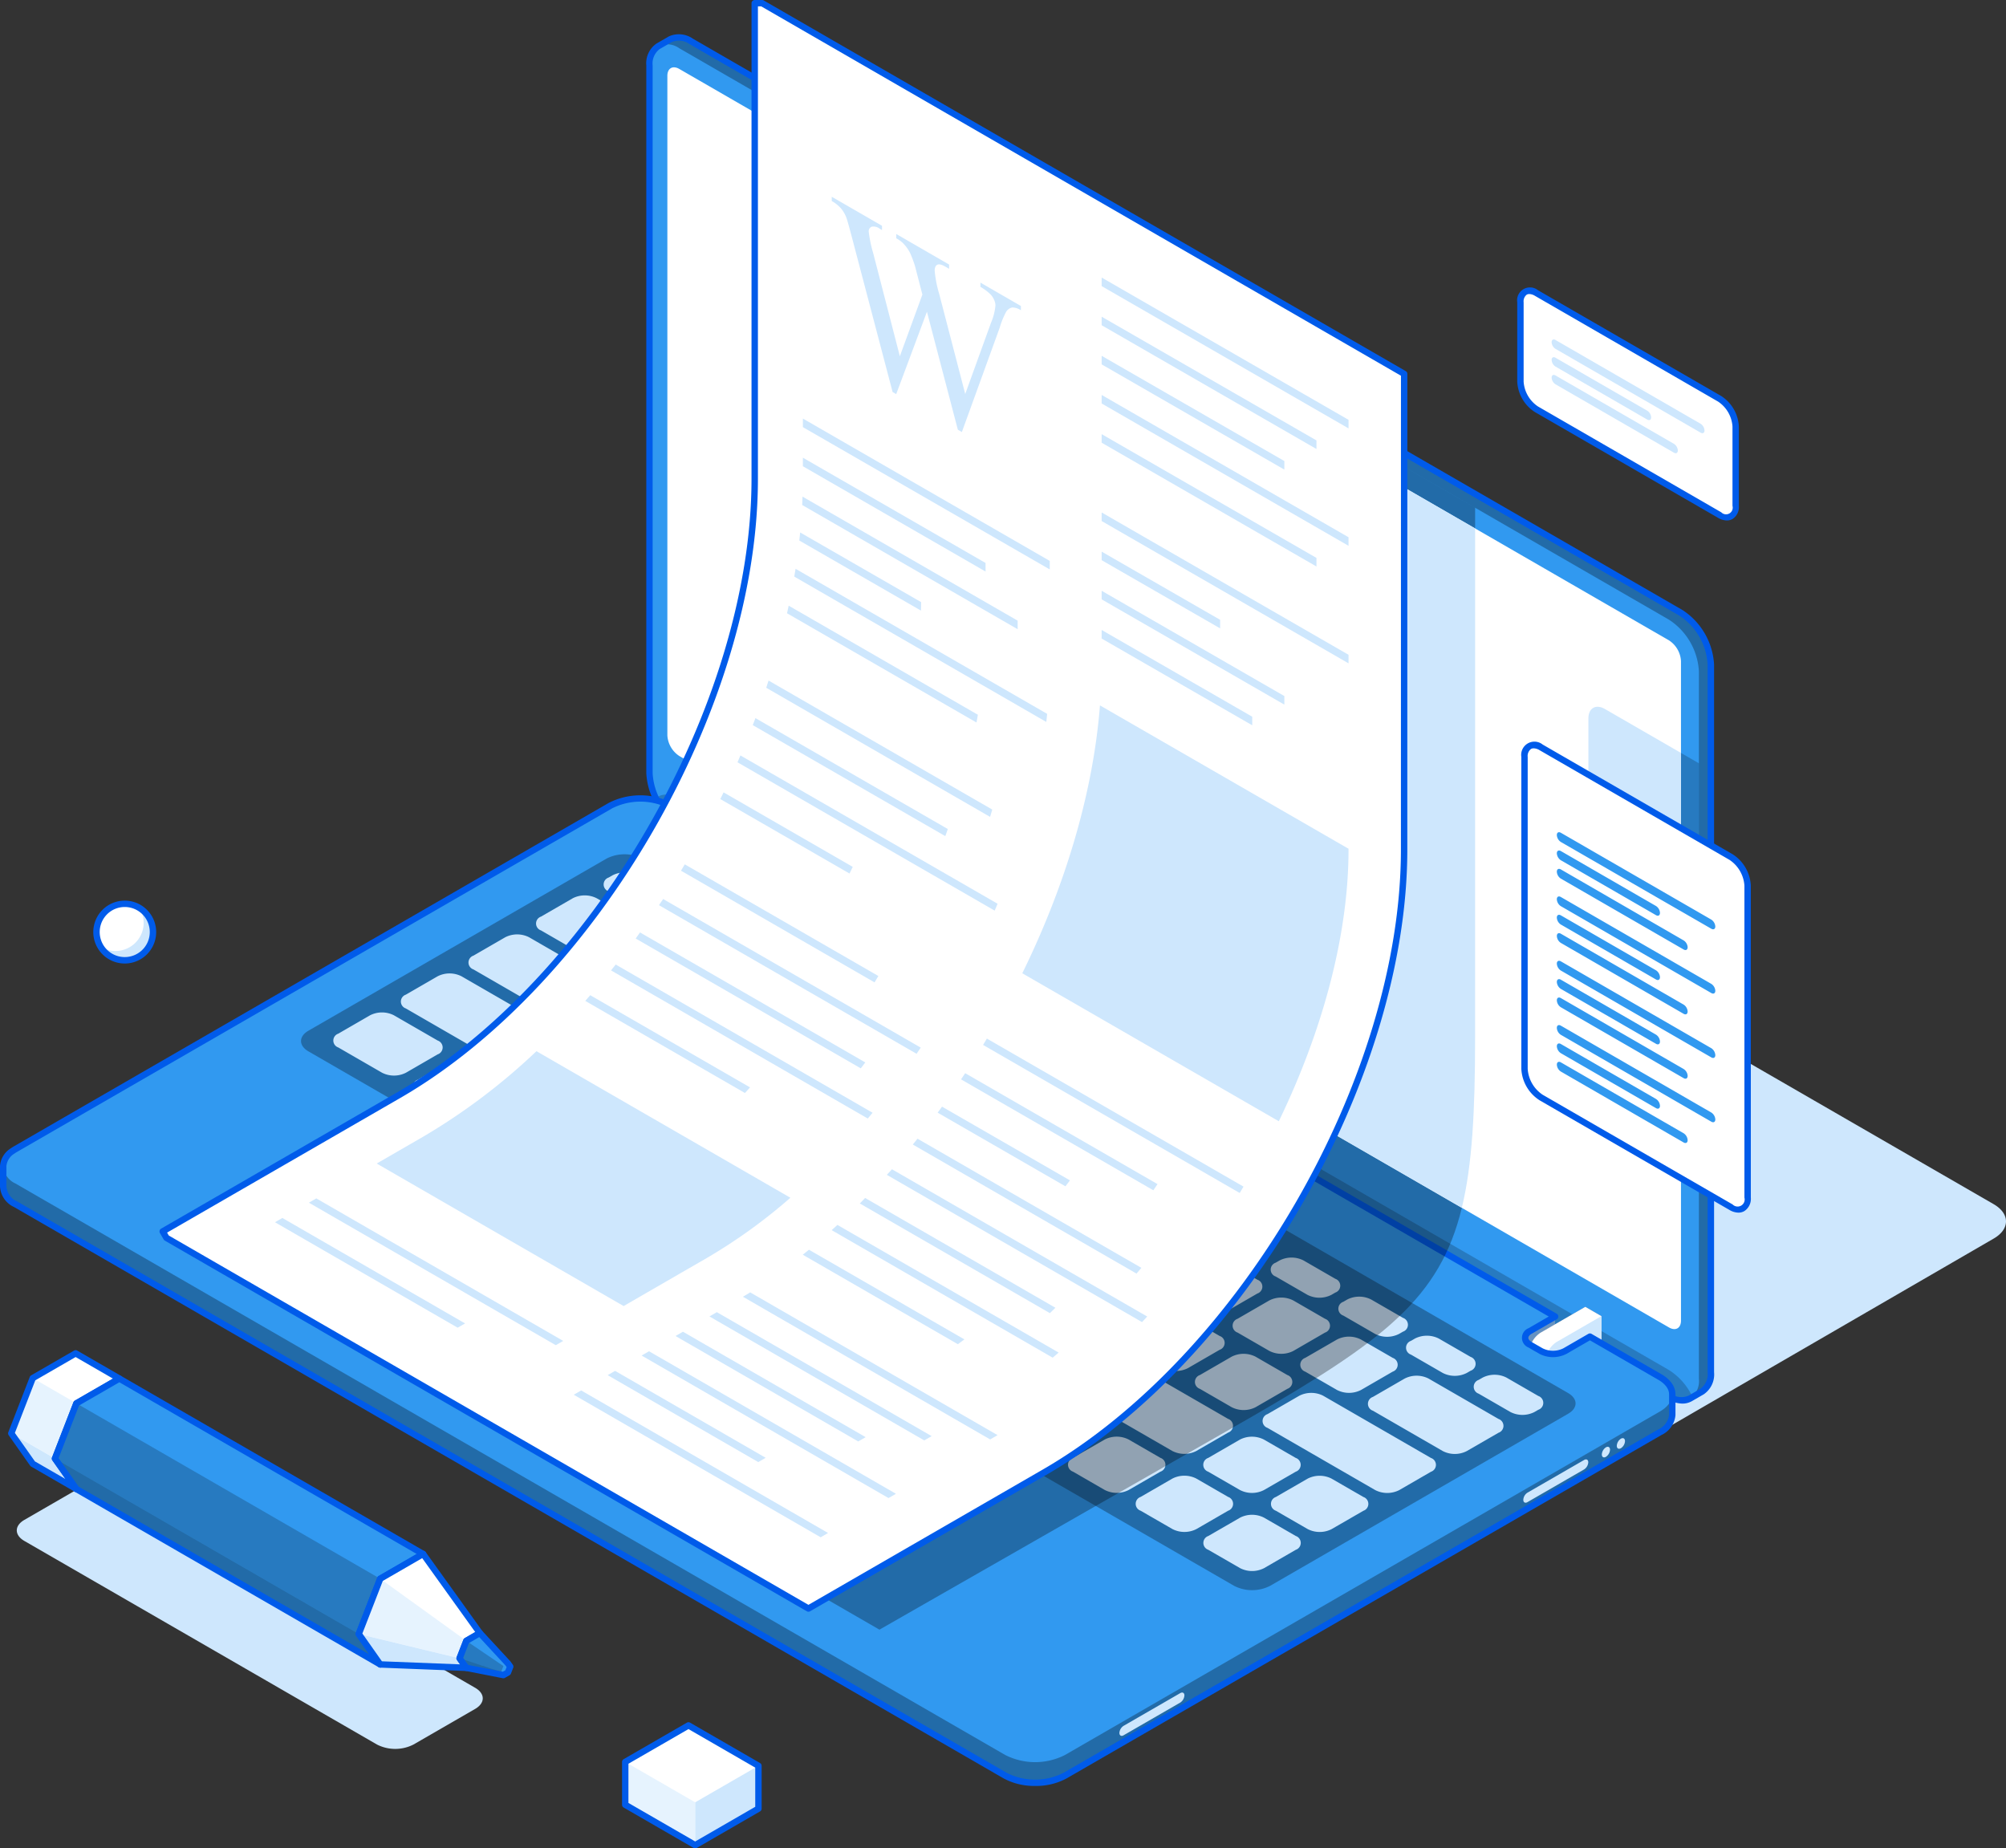 <svg xmlns="http://www.w3.org/2000/svg" width="338.347" height="311.747" viewBox="0 0 338.347 311.747"><rect x="0" y="0" width="338.347" height="311.747" fill="#333333" stroke="none"/><g id="Group_10323" data-name="Group 10323" transform="translate(-584.231 -151.448)"><g id="Group_10322" data-name="Group 10322" transform="translate(584.231 151.448)"><g id="Group_10298" data-name="Group 10298" transform="translate(0 5.759)"><path id="Path_9676" data-name="Path 9676" d="M793.729,440.85l11.8,6.813,4.222-2.437a4.444,4.444,0,0,1,4.026,0l1.846,1.065a1.227,1.227,0,0,1,0,2.323l-4.224,2.437,131.585,75.971,4.219-2.436a4.451,4.451,0,0,1,4.028,0l1.845,1.065a1.228,1.228,0,0,1,0,2.326l-4.219,2.436,11.8,6.815a11.129,11.129,0,0,0,10.066,0L1038,498.244c2.776-1.6,2.776-4.206-.006-5.811L871.06,396.053a11.116,11.116,0,0,0-10.061,0l-67.275,38.988C790.947,436.643,790.949,439.244,793.729,440.85Z" transform="translate(-701.735 -295.1)" fill="#cee7fd"></path><path id="Path_9677" data-name="Path 9677" d="M840.425,166.316l-2,1.151a.03.03,0,0,1-.017.009l0,0h0a3.534,3.534,0,0,0-1.463,3.246l0,119.368a11.12,11.12,0,0,0,5.032,8.715l166.936,96.379a3.559,3.559,0,0,0,3.531.366v.006l.03-.015,0,0,2-1.154,0,0a3.523,3.523,0,0,0,1.487-3.258l0-119.369a11.141,11.141,0,0,0-5.038-8.713L844,166.666a3.565,3.565,0,0,0-3.505-.379l-.006-.007-.042.026A.034.034,0,0,0,840.425,166.316Z" transform="translate(-727.401 -165.44)" fill="#3199f0"></path><path id="Path_9678" data-name="Path 9678" d="M1205.085,426.832c-1.545-.892-2.8-.168-2.8,1.612l0,52.6a6.173,6.173,0,0,0,2.8,4.847l15.843,9.146,0-59.052Z" transform="translate(-934.376 -313.003)" opacity="0.2" style="mix-blend-mode: overlay;isolation: isolate"></path><path id="Path_9679" data-name="Path 9679" d="M1012.881,263.043,845.948,166.666a3.565,3.565,0,0,0-3.505-.379l-.006-.007-.042.026a.035.035,0,0,0-.018.01l-1.986,1.147a3.549,3.549,0,0,1,3.54.362l166.937,96.381a11.119,11.119,0,0,1,5.034,8.715l0,119.367a3.53,3.53,0,0,1-1.472,3.249l1.993-1.151,0,0a3.523,3.523,0,0,0,1.487-3.258l0-119.369A11.141,11.141,0,0,0,1012.881,263.043Z" transform="translate(-729.353 -165.44)" opacity="0.3" style="mix-blend-mode: overlay;isolation: isolate"></path><path id="Path_9680" data-name="Path 9680" d="M1010.344,557.674,843.409,461.3c-1.6-.924-3.018-.884-3.94-.079a10.652,10.652,0,0,0,3.94,4.507L1010.344,562.1c1.6.924,3.019.884,3.942.078A10.658,10.658,0,0,0,1010.344,557.674Z" transform="translate(-728.831 -332.354)" opacity="0.2" style="mix-blend-mode: overlay;isolation: isolate"></path><g id="Group_10291" data-name="Group 10291" transform="translate(109.006)"><path id="Path_9681" data-name="Path 9681" d="M1010.455,395.706a5.093,5.093,0,0,1-2.514-.759L841.006,298.569a11.727,11.727,0,0,1-5.3-9.181l0-119.367a4.052,4.052,0,0,1,1.714-3.7l.031-.018.009-.005,1.993-1.149.013-.007h0l.042-.025a.565.565,0,0,1,.114-.052,4.131,4.131,0,0,1,3.943.432l166.933,96.378a11.753,11.753,0,0,1,5.307,9.178l0,119.37a4.05,4.05,0,0,1-1.726,3.706l-.033.021-1.964,1.134a.4.4,0,0,1-.064.038.57.57,0,0,1-.055.024A3.166,3.166,0,0,1,1010.455,395.706ZM837.993,167.228l-.018.011a3.037,3.037,0,0,0-1.2,2.781l0,119.368a10.536,10.536,0,0,0,4.763,8.248l166.935,96.378a3.062,3.062,0,0,0,3,.362.545.545,0,0,1,.056-.026l1.935-1.118.036-.023a3.023,3.023,0,0,0,1.215-2.79l0-119.369a10.559,10.559,0,0,0-4.769-8.246L843.022,166.426a3.071,3.071,0,0,0-2.978-.372.543.543,0,0,1-.067.031l-1.983,1.144h0Zm1.727-1.618h0Z" transform="translate(-835.702 -164.734)" fill="#005bea"></path></g><path id="Path_9682" data-name="Path 9682" d="M1012.86,390.183,845.926,293.8a4.468,4.468,0,0,1-2.017-3.485V179.08c0-1.281.905-1.8,2.014-1.161L1012.86,274.3a4.463,4.463,0,0,1,2.014,3.488l0,111.236C1014.874,390.3,1013.971,390.822,1012.86,390.183Z" transform="translate(-731.346 -172.048)" fill="#fff"></path><path id="Path_9683" data-name="Path 9683" d="M1205.085,426.832c-1.545-.892-2.8-.168-2.8,1.612l0,52.6a6.173,6.173,0,0,0,2.8,4.847l12.818,7.4V434.234Z" transform="translate(-934.376 -313.003)" fill="#cee7fd"></path><path id="Path_9684" data-name="Path 9684" d="M861.4,485.381l1.008.579,3.213-1.854v-3.487l-4.222,2.437A1.228,1.228,0,0,0,861.4,485.381Z" transform="translate(-740.784 -343.692)" fill="#80b6f1"></path><path id="Path_9685" data-name="Path 9685" d="M861.4,485.381l1.008.579,3.213-1.854v-3.487l-4.222,2.437A1.228,1.228,0,0,0,861.4,485.381Z" transform="translate(-740.784 -343.692)" opacity="0.2" style="mix-blend-mode: overlay;isolation: isolate"></path><g id="Group_10293" data-name="Group 10293" transform="translate(120.452 135.31)"><g id="Group_10292" data-name="Group 10292"><path id="Path_9686" data-name="Path 9686" d="M865.393,487.41l0,0a1.366,1.366,0,0,0,1.359-.138l7.549-4.359v-4.46l-2.707-1.564-7.555,4.362a4.259,4.259,0,0,0-1.929,3.343,1.383,1.383,0,0,0,.52,1.211l0,.009Z" transform="translate(-862.108 -476.887)" fill="#7185a3"></path><path id="Path_9687" data-name="Path 9687" d="M865.393,487.41l0,0a1.366,1.366,0,0,0,1.359-.138l7.549-4.359v-4.46l-2.707-1.564-7.555,4.362a4.259,4.259,0,0,0-1.929,3.343,1.383,1.383,0,0,0,.52,1.211l0,.009Z" transform="translate(-862.108 -476.887)" fill="#b7dafe"></path><path id="Path_9688" data-name="Path 9688" d="M877.839,480.5l-7.553,4.361a4.263,4.263,0,0,0-1.93,3.344c0,1.231.865,1.727,1.934,1.114l7.548-4.359Z" transform="translate(-865.648 -478.931)" opacity="0.5" style="mix-blend-mode: overlay;isolation: isolate"></path></g></g><path id="Path_9689" data-name="Path 9689" d="M1178.516,668.462l1,.584,3.213-1.856V663.7l-4.225,2.437A1.225,1.225,0,0,0,1178.516,668.462Z" transform="translate(-920.435 -447.414)" fill="#80b6f1"></path><path id="Path_9690" data-name="Path 9690" d="M1178.516,668.462l1,.584,3.213-1.856V663.7l-4.225,2.437A1.225,1.225,0,0,0,1178.516,668.462Z" transform="translate(-920.435 -447.414)" opacity="0.2" style="mix-blend-mode: overlay;isolation: isolate"></path><g id="Group_10294" data-name="Group 10294" transform="translate(257.908 214.655)"><path id="Path_9691" data-name="Path 9691" d="M1182.5,670.456h0a1.369,1.369,0,0,0,1.357-.137l7.549-4.362,0-4.456-2.71-1.568-7.555,4.362a4.277,4.277,0,0,0-1.928,3.344,1.383,1.383,0,0,0,.52,1.212l-.006.009Z" transform="translate(-1179.213 -659.933)" fill="#7185a3"></path><path id="Path_9692" data-name="Path 9692" d="M1182.5,670.456h0a1.369,1.369,0,0,0,1.357-.137l7.549-4.362,0-4.456-2.71-1.568-7.555,4.362a4.277,4.277,0,0,0-1.928,3.344,1.383,1.383,0,0,0,.52,1.212l-.006.009Z" transform="translate(-1179.213 -659.933)" fill="#fff"></path><path id="Path_9693" data-name="Path 9693" d="M1194.946,663.55l-7.555,4.359a4.281,4.281,0,0,0-1.93,3.344c0,1.231.867,1.727,1.934,1.115l7.549-4.362Z" transform="translate(-1182.753 -661.982)" fill="#cee7fd"></path></g><path id="Path_9694" data-name="Path 9694" d="M866.964,562.265c0-.017,0-.033,0-.05a2.741,2.741,0,0,0-.088-.352c0-.013-.007-.026-.011-.039a2.85,2.85,0,0,0-.147-.347c-.006-.013-.009-.025-.014-.038a3.377,3.377,0,0,0-.192-.313c-.012-.021-.023-.042-.038-.064a3.709,3.709,0,0,0-.244-.3.76.76,0,0,0-.05-.062,5.3,5.3,0,0,0-1.269-.994l-11.8-6.815-4.217,2.437a4.44,4.44,0,0,1-4.028,0l-.837-.482,0,0-1-.584a1.225,1.225,0,0,1-.009-2.322l1.2-.695h0l3.021-1.742L715.647,473.529l-4.221,2.436a4.443,4.443,0,0,1-4.027,0l-.837-.484-1.008-.579a1.228,1.228,0,0,1,0-2.326l1.2-.692h0l3.022-1.744-11.8-6.815a11.124,11.124,0,0,0-10.062,0L587.555,521.26q-.258.148-.484.309a3.276,3.276,0,0,0-1.594,2.567h0v.015c0,.005,0,.01,0,.014v3.422l.012,0a3.485,3.485,0,0,0,2.076,2.967l166.931,96.381a11.129,11.129,0,0,0,10.066,0L864.913,569a3.539,3.539,0,0,0,2.075-2.875h.006V566.1s0,0,0,0V562.6A2.261,2.261,0,0,0,866.964,562.265Z" transform="translate(-584.935 -333.211)" fill="#3199f0"></path><path id="Path_9695" data-name="Path 9695" d="M866.971,643.428c.132,1.141-.549,2.307-2.058,3.177l-100.355,57.94a11.122,11.122,0,0,1-10.066,0L587.56,608.163a3.545,3.545,0,0,1-2.086-2.906h0v3.422l.012,0a3.485,3.485,0,0,0,2.076,2.967l166.931,96.382a11.129,11.129,0,0,0,10.066,0l100.355-57.94a3.539,3.539,0,0,0,2.075-2.875h.006v-.028s0,0,0,0v-3.493A2.305,2.305,0,0,0,866.971,643.428Z" transform="translate(-584.935 -414.303)" opacity="0.3" style="mix-blend-mode: overlay;isolation: isolate"></path><g id="Group_10295" data-name="Group 10295" transform="translate(0 128.379)"><path id="Path_9696" data-name="Path 9696" d="M758.825,627.981a10.855,10.855,0,0,1-5.307-1.267L586.587,530.333a4.039,4.039,0,0,1-2.346-3.33.536.536,0,0,1-.011-.106v-3.422c0-.015,0-.033,0-.05a3.821,3.821,0,0,1,1.822-2.986c.165-.118.343-.232.527-.337l100.354-57.939a11.736,11.736,0,0,1,10.6,0l11.8,6.816a.538.538,0,0,1,0,.933l-4.222,2.437c-.358.208-.564.461-.564.7s.206.489.566.7l1.844,1.062a3.91,3.91,0,0,0,3.488,0l4.221-2.436a.536.536,0,0,1,.538,0L846.8,548.342a.538.538,0,0,1,0,.933l-4.226,2.437c-.356.206-.56.458-.56.692s.207.49.567.7l.963.56.044.023.838.482a3.911,3.911,0,0,0,3.49,0l4.216-2.437a.537.537,0,0,1,.539,0l11.8,6.815a5.836,5.836,0,0,1,1.4,1.1c.02.021.045.052.069.084a4.127,4.127,0,0,1,.269.336c.026.039.041.064.055.089a3.779,3.779,0,0,1,.21.346.66.66,0,0,1,.031.071,3.239,3.239,0,0,1,.163.39c0,.013.014.045.017.059a3.259,3.259,0,0,1,.1.409c0,.02.008.062.01.084a2.788,2.788,0,0,1,.033.4v3.5a.6.6,0,0,1-.007.091,4.078,4.078,0,0,1-2.343,3.278L764.123,626.716A10.834,10.834,0,0,1,758.825,627.981ZM585.308,526.791a.494.494,0,0,1,.012.122,2.984,2.984,0,0,0,1.806,2.486l166.931,96.382a10.554,10.554,0,0,0,9.527,0l100.355-57.94a3.041,3.041,0,0,0,1.806-2.415.491.491,0,0,1,.006-.076v-3.433a1.673,1.673,0,0,0-.024-.265v-.013c0-.011,0-.047-.005-.058a2.449,2.449,0,0,0-.065-.245l-.014-.05a2.408,2.408,0,0,0-.114-.262c-.007-.013-.016-.034-.023-.053-.044-.079-.1-.157-.148-.236-.008-.011-.025-.04-.031-.052a2.82,2.82,0,0,0-.209-.26l-.035-.044a4.77,4.77,0,0,0-1.149-.9L852.4,552.82l-3.947,2.281a4.968,4.968,0,0,1-4.569,0l-.792-.456a.459.459,0,0,1-.048-.025l-1-.584a1.752,1.752,0,0,1-.007-3.255l3.417-1.971L714.943,473.46l-3.952,2.28a4.972,4.972,0,0,1-4.566,0l-1.843-1.061a1.755,1.755,0,0,1,0-3.259l3.415-1.971L697,463.1a10.546,10.546,0,0,0-9.523,0L587.12,521.035a5.174,5.174,0,0,0-.441.282,2.785,2.785,0,0,0-1.369,2.134q0,.018,0,.036v3.3Z" transform="translate(-584.231 -460.899)" fill="#005bea"></path></g><path id="Path_9697" data-name="Path 9697" d="M864.8,607.238a6.68,6.68,0,0,1-6.04,0L702.614,517.086c-1.668-.962-1.67-2.525,0-3.487L752.9,484.565a6.673,6.673,0,0,1,6.039,0l156.144,90.15c1.667.963,1.673,2.524.006,3.486Z" transform="translate(-650.589 -345.519)" opacity="0.3" style="mix-blend-mode: overlay;isolation: isolate"></path><g id="Group_10296" data-name="Group 10296" transform="translate(56.222 141.386)"><path id="Path_9698" data-name="Path 9698" d="M726.179,524.687a4.45,4.45,0,0,1-4.026,0l-7.387-4.264a1.226,1.226,0,0,1,0-2.323l5.362-3.1a4.437,4.437,0,0,1,4.025,0l7.386,4.262a1.227,1.227,0,0,1,0,2.324Zm28.174-3.091a1.227,1.227,0,0,0,0-2.324l-18.8-10.851a4.445,4.445,0,0,0-4.028,0l-5.364,3.1a1.226,1.226,0,0,0,0,2.324l18.8,10.854a4.453,4.453,0,0,0,4.027,0Zm-11.4,6.583a1.227,1.227,0,0,0,0-2.324l-5.372-3.1a4.438,4.438,0,0,0-4.025,0l-5.366,3.1a1.226,1.226,0,0,0,0,2.323l5.373,3.1a4.448,4.448,0,0,0,4.025,0Zm11.412,6.588a1.226,1.226,0,0,0,0-2.323l-5.371-3.1a4.445,4.445,0,0,0-4.025,0l-5.365,3.1a1.228,1.228,0,0,0,0,2.325l5.37,3.1a4.456,4.456,0,0,0,4.028,0Zm11.415,6.59a1.226,1.226,0,0,0,0-2.323l-5.372-3.1a4.451,4.451,0,0,0-4.026,0l-5.363,3.095a1.226,1.226,0,0,0,0,2.323l5.372,3.1a4.449,4.449,0,0,0,4.025,0Zm76.253,44.024a1.226,1.226,0,0,0,0-2.322l-13.147-7.59a4.439,4.439,0,0,0-4.024,0l-5.366,3.1a1.228,1.228,0,0,0,0,2.325l13.148,7.59a4.44,4.44,0,0,0,4.024,0Zm22.812.009a1.227,1.227,0,0,0,0-2.324L851.7,575.476a4.452,4.452,0,0,0-4.026,0l-5.364,3.1a1.226,1.226,0,0,0,0,2.323l13.146,7.591a4.454,4.454,0,0,0,4.026,0Zm-42-11.085a1.227,1.227,0,0,0-.006-2.325l-5.367-3.1a4.444,4.444,0,0,0-4.026,0l-5.364,3.1a1.226,1.226,0,0,0,0,2.324l5.369,3.1a4.468,4.468,0,0,0,4.028,0Zm-11.415-6.593a1.223,1.223,0,0,0,0-2.319l-39.612-22.87a4.461,4.461,0,0,0-4.026-.005l-5.363,3.1a1.225,1.225,0,0,0,0,2.322l39.609,22.868a4.458,4.458,0,0,0,4.029,0Zm-31.213-65.249a1.224,1.224,0,0,0,0-2.321l-15.161-8.755a4.444,4.444,0,0,0-4.026,0l-.669.384a1.226,1.226,0,0,0,0,2.324l15.161,8.755a4.443,4.443,0,0,0,4.023,0Zm11.414,6.591a1.227,1.227,0,0,0,0-2.324l-5.372-3.1a4.443,4.443,0,0,0-4.023,0l-.672.384a1.228,1.228,0,0,0,0,2.325l5.37,3.1a4.457,4.457,0,0,0,4.027,0Zm11.412,6.589a1.228,1.228,0,0,0,0-2.325l-5.372-3.1a4.433,4.433,0,0,0-4.024,0l-.673.385a1.227,1.227,0,0,0,0,2.323l5.37,3.1a4.45,4.45,0,0,0,4.026,0Zm11.412,6.59a1.227,1.227,0,0,0,0-2.325l-5.367-3.1a4.444,4.444,0,0,0-4.028,0l-.672.387a1.225,1.225,0,0,0,0,2.323l5.37,3.1a4.444,4.444,0,0,0,4.024,0Zm11.414,6.591a1.229,1.229,0,0,0,0-2.328l-5.372-3.1a4.449,4.449,0,0,0-4.025,0l-.671.388a1.226,1.226,0,0,0,0,2.323l5.372,3.1a4.443,4.443,0,0,0,4.026,0Zm11.413,6.587a1.227,1.227,0,0,0,0-2.325l-5.371-3.1a4.451,4.451,0,0,0-4.026,0l-.669.389a1.227,1.227,0,0,0,0,2.324l5.371,3.1a4.458,4.458,0,0,0,4.028,0ZM848.7,542a1.229,1.229,0,0,0,0-2.326l-5.369-3.1a4.463,4.463,0,0,0-4.028,0l-.669.388a1.227,1.227,0,0,0,0,2.324l5.373,3.1a4.462,4.462,0,0,0,4.026,0Zm11.412,6.589a1.228,1.228,0,0,0,0-2.325l-5.373-3.1a4.447,4.447,0,0,0-4.026,0l-.67.386a1.226,1.226,0,0,0,.007,2.324l5.369,3.1a4.449,4.449,0,0,0,4.023,0Zm11.412,6.589a1.229,1.229,0,0,0,0-2.325l-5.373-3.1a4.435,4.435,0,0,0-4.026,0l-.669.384a1.226,1.226,0,0,0,0,2.324l5.369,3.1a4.454,4.454,0,0,0,4.026,0Zm11.412,6.588a1.226,1.226,0,0,0,0-2.322l-5.369-3.1a4.446,4.446,0,0,0-4.026,0l-.671.387a1.225,1.225,0,0,0,.007,2.323l5.366,3.1a4.461,4.461,0,0,0,4.026,0Zm11.415,6.592a1.228,1.228,0,0,0,0-2.325l-5.373-3.1a4.459,4.459,0,0,0-4.026,0l-.669.389a1.225,1.225,0,0,0,0,2.322l5.371,3.1a4.457,4.457,0,0,0,4.024,0Zm11.413,6.588a1.227,1.227,0,0,0,0-2.325l-5.37-3.1a4.46,4.46,0,0,0-4.03,0l-.665.388a1.225,1.225,0,0,0,0,2.322l5.371,3.1a4.454,4.454,0,0,0,4.026,0Zm11.414,6.587a1.228,1.228,0,0,0,0-2.326l-5.368-3.1a4.446,4.446,0,0,0-4.026,0l-.669.386a1.227,1.227,0,0,0,0,2.325l5.37,3.1a4.463,4.463,0,0,0,4.026,0ZM765.766,528.187a1.226,1.226,0,0,0,0-2.323l-5.371-3.1a4.452,4.452,0,0,0-4.028,0l-5.364,3.1a1.226,1.226,0,0,0,0,2.324l5.37,3.1a4.448,4.448,0,0,0,4.026,0Zm11.413,6.59a1.227,1.227,0,0,0,0-2.324l-5.372-3.1a4.455,4.455,0,0,0-4.028,0l-5.362,3.1a1.229,1.229,0,0,0,0,2.328l5.371,3.1a4.45,4.45,0,0,0,4.025,0Zm11.415,6.59a1.228,1.228,0,0,0,0-2.325l-5.372-3.1a4.446,4.446,0,0,0-4.026,0l-5.362,3.1a1.227,1.227,0,0,0,0,2.325l5.369,3.1a4.452,4.452,0,0,0,4.027,0Zm11.412,6.587a1.226,1.226,0,0,0,0-2.323l-5.37-3.1a4.435,4.435,0,0,0-4.027,0l-5.363,3.095a1.229,1.229,0,0,0,0,2.327l5.37,3.1a4.451,4.451,0,0,0,4.026,0Zm11.411,6.591a1.226,1.226,0,0,0,0-2.323l-5.373-3.1a4.447,4.447,0,0,0-4.023,0l-5.364,3.1a1.225,1.225,0,0,0,0,2.323l5.372,3.1a4.452,4.452,0,0,0,4.028,0Zm11.414,6.591a1.227,1.227,0,0,0,0-2.325l-5.373-3.1a4.459,4.459,0,0,0-4.026,0l-5.364,3.1a1.227,1.227,0,0,0,0,2.323l5.369,3.1a4.459,4.459,0,0,0,4.029.006Zm11.415,6.588a1.226,1.226,0,0,0,0-2.323l-5.37-3.1a4.439,4.439,0,0,0-4.028,0l-5.362,3.1a1.224,1.224,0,0,0,0,2.321l5.372,3.1a4.442,4.442,0,0,0,4.026,0Zm11.412,6.589a1.228,1.228,0,0,0,0-2.326l-5.372-3.1a4.443,4.443,0,0,0-4.024,0l-5.364,3.095a1.229,1.229,0,0,0,0,2.326l5.373,3.1a4.456,4.456,0,0,0,4.026,0Zm-50.7-42.436a1.226,1.226,0,0,0,0-2.323l-5.369-3.1a4.455,4.455,0,0,0-4.026,0l-5.363,3.1a1.229,1.229,0,0,0,0,2.328l5.371,3.1a4.452,4.452,0,0,0,4.026,0Zm11.414,6.591a1.225,1.225,0,0,0-.006-2.323l-5.369-3.1a4.446,4.446,0,0,0-4.024,0l-5.364,3.094a1.228,1.228,0,0,0,0,2.327l5.369,3.1a4.454,4.454,0,0,0,4.026,0Zm11.412,6.587a1.225,1.225,0,0,0,0-2.321l-5.371-3.1a4.454,4.454,0,0,0-4.026,0l-5.364,3.1a1.229,1.229,0,0,0,0,2.326l5.37,3.1a4.455,4.455,0,0,0,4.026,0Zm11.412,6.592a1.227,1.227,0,0,0,0-2.324l-5.375-3.1a4.446,4.446,0,0,0-4.024,0l-5.364,3.094a1.228,1.228,0,0,0,0,2.326l5.372,3.1a4.458,4.458,0,0,0,4.023,0Zm11.415,6.588a1.227,1.227,0,0,0,0-2.324l-5.371-3.1a4.454,4.454,0,0,0-4.028,0l-5.364,3.1a1.228,1.228,0,0,0,0,2.325l5.372,3.1a4.448,4.448,0,0,0,4.026,0Zm11.415,6.589a1.227,1.227,0,0,0,0-2.323l-5.373-3.1a4.435,4.435,0,0,0-4.021,0l-5.364,3.1a1.228,1.228,0,0,0,0,2.326l5.372,3.1a4.451,4.451,0,0,0,4.022,0Zm11.41,6.589a1.226,1.226,0,0,0,0-2.323l-5.371-3.1a4.458,4.458,0,0,0-4.026-.006l-5.366,3.1a1.228,1.228,0,0,0,.007,2.326l5.369,3.1a4.462,4.462,0,0,0,4.028,0ZM874.85,578a1.227,1.227,0,0,0,0-2.324l-5.371-3.1a4.451,4.451,0,0,0-4.026,0l-5.362,3.1a1.227,1.227,0,0,0,0,2.325l5.37,3.1a4.458,4.458,0,0,0,4.028,0Zm24.224,13.986a1.226,1.226,0,0,0,0-2.322l-18.185-10.5a4.46,4.46,0,0,0-4.023,0l-5.366,3.1a1.226,1.226,0,0,0,0,2.323l18.182,10.5a4.477,4.477,0,0,0,4.028,0Zm-11.4,6.582a1.227,1.227,0,0,0,0-2.324l-5.373-3.1a4.452,4.452,0,0,0-4.023,0l-5.364,3.095a1.227,1.227,0,0,0,0,2.324l5.371,3.1a4.45,4.45,0,0,0,4.028,0Zm-11.4,6.581a1.228,1.228,0,0,0,0-2.325l-5.371-3.1a4.442,4.442,0,0,0-4.023,0l-5.369,3.1a1.229,1.229,0,0,0,0,2.326l5.375,3.1a4.45,4.45,0,0,0,4.024,0Zm-11.415-6.589a1.229,1.229,0,0,0,0-2.327l-5.371-3.1a4.452,4.452,0,0,0-4.023,0l-5.365,3.1a1.227,1.227,0,0,0,0,2.325l5.373,3.1a4.447,4.447,0,0,0,4.026,0Zm11.4-6.58a1.228,1.228,0,0,0,0-2.326l-5.371-3.1a4.464,4.464,0,0,0-4.03,0l-5.36,3.1a1.226,1.226,0,0,0,0,2.323l5.37,3.1a4.443,4.443,0,0,0,4.026,0Zm-22.812-.011a1.226,1.226,0,0,0,0-2.322l-5.375-3.1a4.437,4.437,0,0,0-4.024,0l-5.364,3.093a1.228,1.228,0,0,0,0,2.325l5.371,3.1a4.45,4.45,0,0,0,4.028,0Zm-92.733-79.861a1.227,1.227,0,0,0,0-2.324l-13.763-7.945a4.432,4.432,0,0,0-4.021,0l-5.365,3.1a1.226,1.226,0,0,0,0,2.324l13.763,7.948a4.453,4.453,0,0,0,4.026,0Zm11.415,6.589a1.226,1.226,0,0,0,0-2.324l-5.37-3.1a4.447,4.447,0,0,0-4.024,0l-5.364,3.1a1.227,1.227,0,0,0,0,2.324l5.372,3.1a4.453,4.453,0,0,0,4.026,0Zm11.412,6.59a1.226,1.226,0,0,0,0-2.324l-5.371-3.1a4.449,4.449,0,0,0-4.026,0l-5.364,3.1a1.227,1.227,0,0,0,0,2.325l5.373,3.1a4.446,4.446,0,0,0,4.027,0Zm40.6,10.281a1.227,1.227,0,0,0,0-2.325l-5.37-3.1a4.441,4.441,0,0,0-4.023,0l-5.367,3.1a1.227,1.227,0,0,0,.007,2.324l5.37,3.1a4.439,4.439,0,0,0,4.024,0Zm11.414,6.589a1.225,1.225,0,0,0,0-2.323l-5.372-3.1a4.455,4.455,0,0,0-4.023,0l-5.364,3.1a1.227,1.227,0,0,0,0,2.325l5.369,3.1a4.458,4.458,0,0,0,4.028,0Zm11.414,6.587a1.226,1.226,0,0,0,0-2.323l-5.372-3.1a4.44,4.44,0,0,0-4.024,0l-5.364,3.1a1.225,1.225,0,0,0,0,2.323l5.373,3.1a4.46,4.46,0,0,0,4.023,0Zm11.412,6.591a1.227,1.227,0,0,0,0-2.326l-5.371-3.1a4.443,4.443,0,0,0-4.021,0l-5.364,3.1a1.226,1.226,0,0,0,0,2.323l5.37,3.1a4.45,4.45,0,0,0,4.026,0Zm11.412,6.589a1.227,1.227,0,0,0,0-2.326l-5.371-3.1a4.463,4.463,0,0,0-4.021,0l-5.366,3.1a1.227,1.227,0,0,0,0,2.325l5.366,3.1a4.456,4.456,0,0,0,4.028,0Zm11.413,6.589a1.226,1.226,0,0,0,0-2.323l-5.369-3.1a4.454,4.454,0,0,0-4.028,0l-5.367,3.1a1.226,1.226,0,0,0,.007,2.322l5.368,3.1a4.456,4.456,0,0,0,4.026.005Zm11.414,6.589a1.226,1.226,0,0,0,0-2.323l-5.369-3.1a4.448,4.448,0,0,0-4.026,0l-5.364,3.1a1.227,1.227,0,0,0,0,2.323l5.372,3.1a4.453,4.453,0,0,0,4.024,0Zm17.848,10.306a1.229,1.229,0,0,0-.006-2.326l-11.8-6.814a4.451,4.451,0,0,0-4.026,0l-5.366,3.1a1.225,1.225,0,0,0,0,2.321l11.806,6.816a4.442,4.442,0,0,0,4.024,0Zm-109.151-63.02a1.228,1.228,0,0,0,0-2.325l-5.369-3.1a4.461,4.461,0,0,0-4.029,0l-5.361,3.1a1.226,1.226,0,0,0,0,2.323l5.369,3.1a4.433,4.433,0,0,0,4.026,0Zm11.41,6.59a1.228,1.228,0,0,0,0-2.326l-5.373-3.1a4.446,4.446,0,0,0-4.023,0l-5.367,3.1a1.225,1.225,0,0,0,0,2.321l5.372,3.1a4.453,4.453,0,0,0,4.025,0Zm-45.65-26.356a1.228,1.228,0,0,0,0-2.325l-8.727-5.039a4.454,4.454,0,0,0-4.026,0l-5.364,3.1a1.227,1.227,0,0,0,0,2.325l8.727,5.038a4.444,4.444,0,0,0,4.024,0Zm11.414,6.589a1.228,1.228,0,0,0,0-2.324l-5.371-3.1a4.442,4.442,0,0,0-4.025,0l-5.364,3.1a1.227,1.227,0,0,0,0,2.326l5.372,3.1a4.445,4.445,0,0,0,4.025,0Zm11.412,6.588a1.228,1.228,0,0,0,0-2.325l-5.375-3.1a4.445,4.445,0,0,0-4.023,0l-5.364,3.1a1.228,1.228,0,0,0,0,2.325l5.371,3.1a4.44,4.44,0,0,0,4.023,0Z" transform="translate(-713.933 -490.905)" fill="#cee7fd"></path></g><path id="Path_9699" data-name="Path 9699" d="M794.874,682.992a6.661,6.661,0,0,1-6.036,0l-46.045-26.585c-1.668-.962-1.671-2.522,0-3.485l29.248-16.889a6.677,6.677,0,0,1,6.04,0l46.042,26.581c1.671.966,1.671,2.526.007,3.488Z" transform="translate(-673.351 -431.33)" opacity="0.2" style="mix-blend-mode: overlay;isolation: isolate"></path><path id="Path_9700" data-name="Path 9700" d="M742.8,654.086l29.249-16.89a6.681,6.681,0,0,1,6.04,0l46.042,26.583a2.513,2.513,0,0,1,1.119,1.164c.338-.809-.022-1.694-1.119-2.328l-46.042-26.581a6.677,6.677,0,0,0-6.04,0L742.8,652.922c-1.094.632-1.455,1.515-1.116,2.323A2.5,2.5,0,0,1,742.8,654.086Z" transform="translate(-673.366 -431.33)" opacity="0.2" style="mix-blend-mode: overlay;isolation: isolate"></path><g id="Group_10297" data-name="Group 10297" transform="translate(188.808 236.801)"><path id="Path_9701" data-name="Path 9701" d="M1098.886,715.092a1.551,1.551,0,0,1-.692,1.2l-9.573,5.526c-.381.22-.694.042-.694-.395h0a1.533,1.533,0,0,1,.694-1.2l9.565-5.52c.383-.221.7-.045.7.394Zm2.978-2.519a1.525,1.525,0,0,0-.692,1.2c0,.443.309.622.688.4a1.519,1.519,0,0,0,.691-1.2C1102.552,712.531,1102.241,712.358,1101.864,712.573Zm2.523-1.456a1.526,1.526,0,0,0-.691,1.2c0,.442.305.622.695.4a1.524,1.524,0,0,0,.688-1.193C1105.076,711.078,1104.77,710.9,1104.388,711.117Zm-73.623,43.3a1.551,1.551,0,0,1-.692,1.2l-9.571,5.525c-.381.221-.692.042-.7-.394h0a1.544,1.544,0,0,1,.7-1.2l9.567-5.523c.381-.22.7-.046.7.394Z" transform="translate(-1019.803 -711.024)" fill="#cee7fd"></path></g></g><g id="Group_10303" data-name="Group 10303" transform="translate(26.909)"><g id="Group_10299" data-name="Group 10299" transform="translate(12.507 22.398)"><path id="Path_9702" data-name="Path 9702" d="M775.013,206.6v-3.485l109.54,63.242v3.484Zm107.3,177.832c-3.706,15.241-13.106,22.347-35.8,35.45l-62.432,35.7L675.789,393.071l-.625-1.08,39.776-22.966c19.181-11.075,36.277-31.379,47.283-53.924Z" transform="translate(-675.164 -203.119)" opacity="0.3" style="mix-blend-mode: overlay;isolation: isolate"></path><path id="Path_9703" data-name="Path 9703" d="M998.337,274.4,888.8,211.158l0,58.451c0,16.082-4.792,33.654-12.793,50.046L996.093,388.99c1.759-7.239,2.239-16.3,2.239-28.732Z" transform="translate(-788.947 -207.673)" fill="#cee7fd"></path></g><g id="Group_10302" data-name="Group 10302"><g id="Group_10300" data-name="Group 10300"><path id="Path_9704" data-name="Path 9704" d="M796.238,400.484c33.476-19.326,60.7-66.453,60.7-105.052l.006-80.221L748.655,152.692H747.4v80.222c0,38.2-26.95,84.843-60.076,103.972l-39.775,22.963.624,1.08,108.286,62.52Z" transform="translate(-647.014 -152.152)" fill="#fff"></path><path id="Path_9705" data-name="Path 9705" d="M755.758,423.283a.534.534,0,0,1-.269-.072L647.2,360.69a.54.54,0,0,1-.2-.2l-.624-1.08a.538.538,0,0,1,.2-.736l39.776-22.963c32.975-19.042,59.8-65.474,59.806-103.505V151.987a.539.539,0,0,1,.539-.539h1.251a.538.538,0,0,1,.269.072L856.506,214.04a.538.538,0,0,1,.27.466l-.007,80.221c.008,38.77-27.341,86.106-60.966,105.519l-.269-.467.269.467L756.028,423.21A.532.532,0,0,1,755.758,423.283ZM647.867,359.829l107.891,62.293,39.506-22.808c33.328-19.241,60.435-66.159,60.426-104.586l.007-79.91L747.806,152.526h-.567v79.682c0,38.374-27.073,85.225-60.346,104.438l-39.309,22.694Z" transform="translate(-646.31 -151.448)" fill="#005bea"></path></g><g id="Group_10301" data-name="Group 10301" transform="translate(19.477 33.185)"><path id="Path_9706" data-name="Path 9706" d="M778.822,292.069c.076-.438.153-.878.221-1.316l42.432,24.466c-.044.455-.088.908-.141,1.364Zm51.849,2.393v1.446l30.813,17.753,0-1.444ZM816.5,299.5l-36.286-20.92c-.019.47-.035.939-.057,1.414l36.346,20.95Zm-5.413-9.729-30.81-17.756v1.443l30.81,17.756Zm19.58,11.3v1.446l25.4,14.628V315.7Zm-8.752-11.65-41.638-24.007v1.446l41.638,24Zm-22.461,83.132c.235-.346.469-.691.7-1.041l-43.448-25.065c-.232.35-.471.691-.7,1.042Zm-7.09-12.044c.219-.359.427-.719.642-1.077L760.358,340.6c-.215.358-.423.718-.64,1.073Zm-12.106,45.934,26.157,15.09q.557-.4,1.108-.806l-26.22-15.126C780.96,405.88,780.611,406.156,780.263,406.437Zm8.427-65.416L766.9,328.461c-.183.377-.368.751-.551,1.128l21.793,12.559C788.322,341.77,788.511,341.4,788.69,341.021Zm-2.582,60.388q-.486.445-.974.881l37.278,21.51c.339-.28.674-.57,1.01-.859Zm-42.533-37.783,26.933,15.534c.29-.309.572-.629.863-.946l-26.955-15.547C744.135,362.989,743.857,363.307,743.575,363.626Zm9.237-11.545c-.245.339-.484.686-.73,1.023l37.968,21.9c.251-.337.511-.666.761-1ZM825.318,393.9l-21.574-12.435c-.245.339-.486.679-.736,1.015l21.551,12.425C824.811,394.573,825.07,394.241,825.318,393.9Zm-17.665-18.075c-.23.349-.467.695-.7,1.041l32.438,18.707c.231-.345.465-.691.7-1.041Zm3.657-5.839c-.213.358-.424.717-.641,1.072l43.286,24.971c.217-.355.427-.716.64-1.073Zm-62.6-12.487c-.263.331-.528.656-.794.987l43.311,24.987q.4-.485.808-.978Zm45.726,35.471,43.045,24.837c.295-.311.583-.627.871-.941L795.3,392.027C795.014,392.348,794.722,392.656,794.435,392.974Zm-3.659,3.9c-.3.308-.593.624-.9.926l32.063,18.5c.312-.3.619-.607.93-.909Zm-10.96-112.245c-.046.453-.092.908-.143,1.362l20.514,11.814c.022-.48.019-.95.031-1.427Zm-25.491,138.1-1.248.723,41.641,24.037,1.252-.722Zm58.3-74.319c.166-.388.329-.772.489-1.162L769.74,322.231c-.164.384-.324.772-.49,1.158ZM739.852,420.98l-41.643-24.038-1.25.723L738.6,421.7Zm20.195-1.551-1.252.723,30.817,17.783,1.251-.721Zm5.717-3.3-1.25.721,36.232,20.909,1.251-.72Zm64.908-128.27,0,1.443,19.982,11.5v-1.445ZM774,440.692l-25.4-14.66-1.25.723,25.4,14.661Zm10.523,12.681-41.639-24.039-1.254.723L783.277,454.1ZM723.3,418.029l-30.813-17.786-1.25.721,30.813,17.788Zm76.311-31.156q-.4.494-.795.985l37.733,21.767c.272-.326.55-.643.821-.971ZM770.17,413.532l41.69,24.062,1.252-.723-41.723-24.078C770.986,413.048,770.574,413.284,770.17,413.532Zm60.5-165.3v1.442L866.9,270.549V269.1Zm0,6.6v1.445l30.813,17.745,0-1.444Zm0,6.6v1.442l41.638,24,0-1.444ZM809.56,316.677c.078-.437.16-.872.232-1.306l-31.912-18.4c-.093.427-.181.854-.278,1.284Zm21.112-35.425V282.7l41.639,24,0-1.443Zm0-13.207,0,1.443L866.9,290.364v-1.446Zm-18.82,64.549c.126-.411.244-.824.364-1.234L774.485,309.6c-.13.405-.255.812-.39,1.219Zm18.818-89.522,41.641,24,0-1.443-41.638-24Zm-25.95,91.57-32.446-18.706c-.148.393-.3.786-.457,1.179l32.48,18.725C804.446,335.441,804.581,335.039,804.724,334.64Zm12.332-88.213,0,.722a2.7,2.7,0,0,0-1.453-.472,1.548,1.548,0,0,0-1.06.77,13.836,13.836,0,0,0-1.065,2.637l-6.382,17.6-.677-.388L801.2,247.4l-5.183,13.892-.607-.354-6.8-25.852q-.762-2.89-.965-3.456a5.289,5.289,0,0,0-.919-1.631,5.775,5.775,0,0,0-1.58-1.271v-.722l8.477,4.894,0,.721-.4-.234a1.67,1.67,0,0,0-1.365-.324.824.824,0,0,0-.473.859,21.448,21.448,0,0,0,.742,3.561l4.506,17.421,3.8-10.4-.676-2.612-.539-2.083a18.657,18.657,0,0,0-.793-2.172,5.275,5.275,0,0,0-.539-.935,6.784,6.784,0,0,0-.846-.993,5.734,5.734,0,0,0-1.014-.7l0-.721,8.912,5.147v.721l-.608-.352c-.631-.362-1.091-.475-1.381-.333s-.442.483-.442,1.015a19.466,19.466,0,0,0,.76,3.9l4.392,16.884,4.354-12.03a9.52,9.52,0,0,0,.743-2.919,2.374,2.374,0,0,0-.248-.977,2.972,2.972,0,0,0-.612-.9,8.125,8.125,0,0,0-1.673-1.239v-.72Zm13.332,67.365c-1.153,14.788-5.871,30.451-13.1,45.179l43.266,24.956h0c7.334-15.166,11.759-31.3,11.759-45.829v-.132h0l-41.925-24.176Zm-66.352,93.226a91.541,91.541,0,0,0,14.138-10.187h0L735.34,372.114a104.745,104.745,0,0,1-19.2,14.475l-7.747,4.472L750.042,415.1Z" transform="translate(-691.242 -228.005)" fill="#cee7fd"></path></g></g></g><g id="Group_10310" data-name="Group 10310" transform="translate(1.365 227.718)"><path id="Path_9707" data-name="Path 9707" d="M668.08,762.327,608.6,727.989a6.79,6.79,0,0,0-6.148,0l-10.416,6.017c-1.7.979-1.7,2.568,0,3.548l59.481,34.34a6.783,6.783,0,0,0,6.148,0l10.416-6.014C669.775,764.894,669.779,763.309,668.08,762.327Z" transform="translate(-589.294 -705.376)" fill="#cee7fd"></path><path id="Path_9708" data-name="Path 9708" d="M616.482,702.295l3.62-9.312-3.62-5.139-7.236,4.176-3.617,9.316,3.617,5.139Z" transform="translate(-597.718 -683.049)" fill="#ededef"></path><path id="Path_9709" data-name="Path 9709" d="M606.847,682.282l-7.372-4.255-7.236,4.176-3.617,9.32,3.617,5.135,7.372,4.255-3.617-5.139,3.617-9.316Z" transform="translate(-588.083 -677.488)" fill="#fff"></path><g id="Group_10304" data-name="Group 10304" transform="translate(0.539 4.714)" opacity="0.5"><path id="Path_9710" data-name="Path 9710" d="M588.622,696.98l7.372,4.251,3.617-9.316-7.372-4.255Z" transform="translate(-588.622 -687.66)" fill="#cee7fd"></path></g><path id="Path_9711" data-name="Path 9711" d="M592.239,714.3l7.372,4.255-3.617-5.139-7.372-4.251Z" transform="translate(-588.083 -695.127)" fill="#cee7fd"></path><g id="Group_10305" data-name="Group 10305"><path id="Path_9712" data-name="Path 9712" d="M598.906,700.747a.537.537,0,0,1-.269-.072l-7.372-4.255a.538.538,0,0,1-.171-.156l-3.616-5.134a.539.539,0,0,1-.062-.505l3.617-9.32a.535.535,0,0,1,.233-.272l7.236-4.176a.536.536,0,0,1,.538,0l7.372,4.255a.539.539,0,0,1,0,.933l-7.072,4.081L595.9,695l3.45,4.9a.539.539,0,0,1-.441.849Zm-7-5.2,5.153,2.974-2.211-3.141a.539.539,0,0,1-.062-.505l3.616-9.316a.539.539,0,0,1,.233-.271l6.427-3.709-6.294-3.633-6.8,3.925-3.444,8.875Z" transform="translate(-587.379 -676.784)" fill="#005bea"></path></g><path id="Path_9713" data-name="Path 9713" d="M616.482,702.295l3.62-9.312-3.62-5.139-7.236,4.176-3.617,9.316,3.617,5.139Z" transform="translate(-597.718 -683.049)" fill="#ededef"></path><path id="Path_9714" data-name="Path 9714" d="M667.715,717.424l-51.234-29.58-7.236,4.176-3.617,9.316,3.617,5.139,51.238,29.582-3.62-5.137,3.62-9.317Z" transform="translate(-597.718 -683.049)" fill="#3199f0"></path><path id="Path_9715" data-name="Path 9715" d="M656.863,736.377l-51.235-29.584,3.617-9.316,51.238,29.584Z" transform="translate(-597.718 -688.507)" opacity="0.2" style="mix-blend-mode: overlay;isolation: isolate"></path><path id="Path_9716" data-name="Path 9716" d="M660.484,753.69l-51.238-29.582-3.617-5.139,51.235,29.584Z" transform="translate(-597.718 -700.683)" opacity="0.3" style="mix-blend-mode: overlay;isolation: isolate"></path><g id="Group_10306" data-name="Group 10306" transform="translate(7.372 4.255)"><path id="Path_9717" data-name="Path 9717" d="M659.779,735.891a.538.538,0,0,1-.269-.072l-51.239-29.582a.538.538,0,0,1-.171-.156l-3.616-5.139a.538.538,0,0,1-.062-.5l3.616-9.316a.54.54,0,0,1,.233-.271l7.236-4.176a.538.538,0,0,1,.538,0l51.234,29.58a.539.539,0,0,1,0,.933l-7.068,4.085-3.447,8.871,3.454,4.9a.539.539,0,0,1-.441.849Zm-50.865-30.529,49.016,28.3-2.21-3.137a.537.537,0,0,1-.062-.505l3.62-9.317a.54.54,0,0,1,.232-.271l6.425-3.712-50.157-28.959-6.8,3.925-3.444,8.871Z" transform="translate(-604.386 -686.6)" fill="#005bea"></path></g><path id="Path_9718" data-name="Path 9718" d="M766.473,791.41l1.143-2.936-1.143-1.62-2.275,1.317-1.141,2.936,1.141,1.614Z" transform="translate(-686.906 -739.142)" fill="#ededef"></path><path id="Path_9719" data-name="Path 9719" d="M744.247,769.422l-9.57-13.338-7.232,4.179-3.62,9.317,3.62,5.137,14.527.572-1.141-1.614,1.141-2.936Z" transform="translate(-664.679 -721.709)" fill="#fff"></path><g id="Group_10307" data-name="Group 10307" transform="translate(59.145 38.554)" opacity="0.5"><path id="Path_9720" data-name="Path 9720" d="M740.831,779.137l-17.006-4.1,3.62-9.317L741.972,776.2Z" transform="translate(-723.825 -765.725)" fill="#cee7fd"></path></g><path id="Path_9721" data-name="Path 9721" d="M741.972,792.928l-14.527-.572-3.62-5.137,17.006,4.1Z" transform="translate(-664.679 -739.348)" fill="#cee7fd"></path><g id="Group_10308" data-name="Group 10308" transform="translate(58.607 33.836)"><path id="Path_9722" data-name="Path 9722" d="M741.268,775.124h-.021l-14.526-.572a.538.538,0,0,1-.419-.228l-3.62-5.137a.537.537,0,0,1-.062-.505l3.62-9.317a.539.539,0,0,1,.232-.271l7.232-4.18a.54.54,0,0,1,.707.153l9.57,13.338a.538.538,0,0,1-.168.78l-2.112,1.223-.967,2.49.974,1.378a.539.539,0,0,1-.44.85Zm-14.24-1.639L740.2,774l-.51-.722a.537.537,0,0,1-.062-.506l1.141-2.935a.537.537,0,0,1,.232-.271l1.761-1.02-8.94-12.459-6.645,3.841-3.447,8.871Z" transform="translate(-722.582 -754.842)" fill="#005bea"></path></g><path id="Path_9723" data-name="Path 9723" d="M771.215,791.978l.381.543-.383.986-.764.439-6.251-1.225-1.141-1.614,1.141-2.936,2.275-1.317Z" transform="translate(-686.906 -739.142)" fill="#3199f0"></path><path id="Path_9724" data-name="Path 9724" d="M770.072,795.125l.38-.983-6.255-4.249-1.141,2.936Z" transform="translate(-686.906 -740.863)" opacity="0.2" style="mix-blend-mode: overlay;isolation: isolate"></path><path id="Path_9725" data-name="Path 9725" d="M770.449,799.5l-.376-.543-7.015-2.3,1.141,1.614Z" transform="translate(-686.906 -744.7)" opacity="0.3" style="mix-blend-mode: overlay;isolation: isolate"></path><g id="Group_10309" data-name="Group 10309" transform="translate(75.613 47.173)"><path id="Path_9726" data-name="Path 9726" d="M769.745,793.78a.524.524,0,0,1-.1-.01l-6.251-1.225a.538.538,0,0,1-.336-.218l-1.14-1.614a.537.537,0,0,1-.062-.506l1.141-2.936a.538.538,0,0,1,.232-.271l2.275-1.317a.537.537,0,0,1,.665.1l4.742,5.124a.52.52,0,0,1,.046.056l.381.543a.54.54,0,0,1,.061.5l-.383.985a.539.539,0,0,1-.234.272l-.764.439A.537.537,0,0,1,769.745,793.78Zm-5.935-2.251,5.841,1.145.425-.244.209-.54-.194-.277-4.424-4.782-1.739,1.007-.967,2.489Z" transform="translate(-761.814 -785.61)" fill="#005bea"></path></g></g><g id="Group_10313" data-name="Group 10313" transform="translate(256.594 125.129)"><g id="Group_10311" data-name="Group 10311"><path id="Path_9727" data-name="Path 9727" d="M1215.063,517.682c0,1.785-1.254,2.507-2.8,1.614l-32.034-18.5a6.174,6.174,0,0,1-2.8-4.847l0-52.6c0-1.78,1.257-2.5,2.8-1.612l32.034,18.5a6.152,6.152,0,0,1,2.8,4.841Z" transform="translate(-1176.887 -440.823)" fill="#fff"></path><path id="Path_9728" data-name="Path 9728" d="M1212.81,519.512a3.078,3.078,0,0,1-1.521-.457l-32.034-18.5a6.68,6.68,0,0,1-3.067-5.314l0-52.595a2.233,2.233,0,0,1,3.609-2.078l32.034,18.5a6.654,6.654,0,0,1,3.066,5.308l0,52.594h0a2.472,2.472,0,0,1-1.089,2.277A1.968,1.968,0,0,1,1212.81,519.512ZM1178.273,441.2a.909.909,0,0,0-.46.113,1.486,1.486,0,0,0-.552,1.342l0,52.594a5.676,5.676,0,0,0,2.528,4.38l32.034,18.5a1.188,1.188,0,0,0,1.993-1.148l0-52.6a5.653,5.653,0,0,0-2.526-4.373l-32.035-18.5A2.028,2.028,0,0,0,1178.273,441.2Z" transform="translate(-1176.183 -440.116)" fill="#005bea"></path></g><g id="Group_10312" data-name="Group 10312" transform="translate(5.991 15.233)"><path id="Path_9729" data-name="Path 9729" d="M1216.738,523.7c0,.427-.3.6-.673.385l-25.384-14.656a1.485,1.485,0,0,1-.675-1.163h0c0-.426.3-.6.675-.383l25.384,14.655a1.5,1.5,0,0,1,.673,1.162Zm-4.669,3.5c0,.429-.3.6-.671.389l-20.717-11.964a1.468,1.468,0,0,1-.671-1.163h0c0-.425.3-.6.671-.388l20.718,11.964a1.482,1.482,0,0,1,.67,1.162Zm-4.666-5.792a1.472,1.472,0,0,0-.669-1.159l-16.053-9.272c-.375-.213-.674-.038-.674.387h0a1.472,1.472,0,0,0,.674,1.162l16.053,9.272c.368.211.671.038.669-.389Zm9.333-8.553c0,.428-.3.6-.671.385l-25.389-14.654a1.487,1.487,0,0,1-.669-1.161h0c0-.429.3-.6.674-.39l25.384,14.654a1.5,1.5,0,0,1,.671,1.166Zm-4.665,3.5c0,.429-.3.6-.669.387l-20.725-11.964a1.477,1.477,0,0,1-.669-1.16h0c0-.428.3-.6.674-.388L1211.4,515.2a1.484,1.484,0,0,1,.673,1.162Zm-4.668-5.792a1.471,1.471,0,0,0-.669-1.161l-16.053-9.272c-.372-.212-.671-.036-.674.385h0a1.5,1.5,0,0,0,.674,1.168l16.053,9.265c.37.217.669.042.669-.385Zm9.334-8.561c0,.427-.3.6-.673.385l-25.384-14.656a1.484,1.484,0,0,1-.675-1.163h0c0-.426.3-.6.675-.383l25.384,14.655a1.5,1.5,0,0,1,.673,1.162Zm-4.669,3.5c0,.429-.3.6-.672.389l-20.716-11.964a1.468,1.468,0,0,1-.671-1.164h0c0-.425.3-.6.671-.387l20.718,11.963a1.483,1.483,0,0,1,.67,1.162Zm-4.666-5.792a1.472,1.472,0,0,0-.669-1.16l-16.053-9.272c-.375-.212-.674-.038-.674.388h0a1.473,1.473,0,0,0,.674,1.162l16.053,9.272c.368.211.672.038.669-.389Zm9.334-8.553c0,.428-.3.6-.672.385L1190.675,476.9a1.487,1.487,0,0,1-.669-1.161h0c0-.43.3-.6.674-.39L1216.063,490a1.5,1.5,0,0,1,.672,1.166Zm-4.666,3.5c0,.43-.3.6-.669.388l-20.725-11.964a1.476,1.476,0,0,1-.669-1.16h0c0-.428.3-.6.674-.388L1211.4,493.51a1.482,1.482,0,0,1,.673,1.162Zm-4.668-5.791a1.472,1.472,0,0,0-.669-1.162l-16.053-9.271c-.372-.212-.671-.036-.674.385h0a1.5,1.5,0,0,0,.674,1.168l16.053,9.265c.37.217.669.042.669-.385Z" transform="translate(-1190.004 -475.259)" fill="#3199f0"></path></g></g><g id="Group_10316" data-name="Group 10316" transform="translate(255.909 48.512)"><g id="Group_10314" data-name="Group 10314"><path id="Path_9730" data-name="Path 9730" d="M1175.844,279.913a5.97,5.97,0,0,0,2.7,4.673l30.906,17.845c1.492.858,2.7.164,2.7-1.556l0-13.377a5.977,5.977,0,0,0-2.7-4.677l-30.9-17.842c-1.49-.86-2.7-.163-2.7,1.56Z" transform="translate(-1175.305 -264.069)" fill="#fff"></path><path id="Path_9731" data-name="Path 9731" d="M1209.955,302.632a2.992,2.992,0,0,1-1.476-.442l-30.906-17.845a6.476,6.476,0,0,1-2.972-5.139V265.831a2.174,2.174,0,0,1,3.511-2.026l30.9,17.842a6.488,6.488,0,0,1,2.971,5.143l0,13.378a2.4,2.4,0,0,1-1.057,2.211A1.922,1.922,0,0,1,1209.955,302.632Zm-33.32-38.189a.862.862,0,0,0-.436.107,1.417,1.417,0,0,0-.521,1.28v13.376a5.465,5.465,0,0,0,2.433,4.206l30.906,17.845a1.125,1.125,0,0,0,1.889-1.09l0-13.377a5.476,5.476,0,0,0-2.433-4.211l-30.9-17.842A1.942,1.942,0,0,0,1176.636,264.443Z" transform="translate(-1174.601 -263.362)" fill="#005bea"></path></g><g id="Group_10315" data-name="Group 10315" transform="translate(5.8 8.739)"><path id="Path_9732" data-name="Path 9732" d="M1213.767,298.874c0,.412-.29.581-.648.373l-24.492-14.142a1.423,1.423,0,0,1-.646-1.118h0c0-.414.293-.583.648-.375l24.489,14.136a1.446,1.446,0,0,1,.648,1.125Zm-4.5,3.376c0,.418-.292.578-.648.376l-19.988-11.54a1.432,1.432,0,0,1-.648-1.123h0c0-.407.289-.58.648-.37l19.99,11.541a1.42,1.42,0,0,1,.646,1.116Zm-4.5-5.584a1.429,1.429,0,0,0-.646-1.117l-15.489-8.943c-.362-.214-.65-.042-.65.369h0a1.432,1.432,0,0,0,.65,1.123l15.487,8.943c.358.2.65.041.648-.375Z" transform="translate(-1187.981 -283.523)" fill="#cee7fd"></path></g></g><g id="Group_10319" data-name="Group 10319" transform="translate(104.919 290.47)"><path id="Path_9733" data-name="Path 9733" d="M838.185,822.793l11.8,6.812v7.229l-10.668,6.16-11.8-6.814V828.95Z" transform="translate(-826.979 -822.254)" fill="#fff"></path><g id="Group_10317" data-name="Group 10317" transform="translate(0.539 6.696)" opacity="0.5"><path id="Path_9734" data-name="Path 9734" d="M839.318,851.041l-11.8-6.815V837l11.8,6.814Z" transform="translate(-827.518 -836.998)" fill="#cee7fd"></path></g><path id="Path_9735" data-name="Path 9735" d="M865.406,845.736l-10.667,6.16v-7.229l10.667-6.16Z" transform="translate(-842.401 -831.157)" fill="#cee7fd"></path><g id="Group_10318" data-name="Group 10318"><path id="Path_9736" data-name="Path 9736" d="M838.613,842.828a.532.532,0,0,1-.269-.072l-11.8-6.814a.539.539,0,0,1-.27-.467v-7.228a.537.537,0,0,1,.27-.466l10.667-6.158a.539.539,0,0,1,.539,0l11.8,6.812a.538.538,0,0,1,.27.466v7.229a.537.537,0,0,1-.27.466l-10.667,6.16A.532.532,0,0,1,838.613,842.828Zm-11.261-7.664,11.261,6.5,10.129-5.849v-6.606l-11.261-6.5-10.128,5.846Z" transform="translate(-826.275 -821.55)" fill="#005bea"></path></g></g><g id="Group_10321" data-name="Group 10321" transform="translate(15.733 151.899)"><path id="Path_9737" data-name="Path 9737" d="M623.167,504.513a4.765,4.765,0,1,1,0,6.737A4.762,4.762,0,0,1,623.167,504.513Z" transform="translate(-621.232 -502.577)" fill="#fff"></path><path id="Path_9738" data-name="Path 9738" d="M629.27,510.615a4.749,4.749,0,0,0,.681-5.854,4.764,4.764,0,1,1-6.537,6.537A4.757,4.757,0,0,0,629.27,510.615Z" transform="translate(-622.163 -503.509)" fill="#cee7fd"></path><g id="Group_10320" data-name="Group 10320" transform="translate(0 0)"><path id="Path_9739" data-name="Path 9739" d="M625.832,512.481a5.3,5.3,0,0,1,0-10.608h0a5.3,5.3,0,0,1,0,10.608Zm0-9.531h0a4.194,4.194,0,0,0-2.987,1.239h0a4.223,4.223,0,1,0,2.988-1.24Zm-3.369.859h0Z" transform="translate(-620.527 -501.873)" fill="#005bea"></path></g></g></g></g></svg>